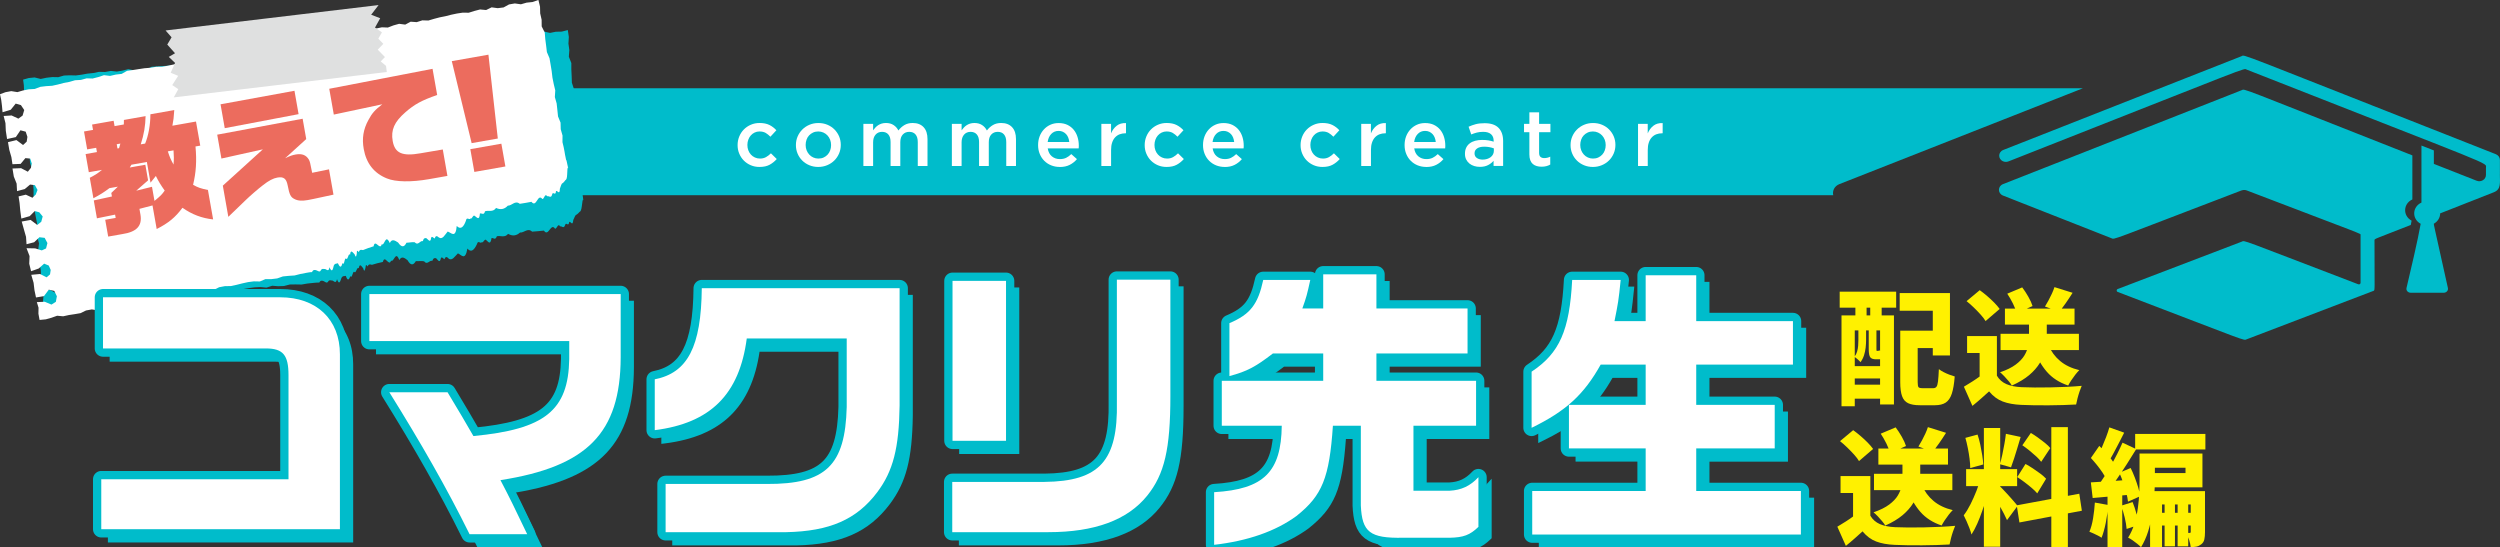 <?xml version="1.0" encoding="UTF-8"?>
<svg id="_レイヤー_2" data-name="レイヤー 2" xmlns="http://www.w3.org/2000/svg" viewBox="0 0 850.43 186.15">
  <rect x="0" y="0" width="850.43" height="186.15" fill="#333333" stroke="none"/>
  <defs>
    <style>
      .cls-1 {
        fill: #fff;
      }

      .cls-2 {
        fill: #dfe0e0;
      }

      .cls-3 {
        fill: #00bccb;
      }

      .cls-4 {
        fill: none;
        stroke: #00bccb;
        stroke-linecap: round;
        stroke-linejoin: round;
        stroke-width: 5.63px;
      }

      .cls-5 {
        fill: #fff100;
      }

      .cls-6 {
        fill: #ec6c5e;
      }
    </style>
  </defs>
  <g id="design">
    <g>
      <path class="cls-3" d="M625.71,62.63l82.85-32.61H176.54v36.37h447.07c-.32-1.45.37-3.08,2.1-3.76Z"/>
      <path class="cls-3" d="M7.86,27.09l.25,1.89.08,1.99.02,2.26,2.86-.62,1.85-1.95,1.73.67.98,1.76-.71,1.84-1.51.92-2.2-1.26-2.71-.05.41,2.5-.1,2.56.19,2.85,3.03-.4,1.76-2.18,1.73.61.44,1.82-.38,1.6-1.32,1.04-2.1-1.86-2.93.47.23,2.67.5,2.5.16,2.44,2.78.12,1.78-1.82,1.61.28.39,1.72-.41,1.45-1.16,1.23-2.18-1.4-2.93-.13.22,2.76.75,2.48-.07,2.55,2.67-.48,1.94-1.38,1.62.34.75,1.69-.74,1.51-1.21,1-2.15-1.23-2.51.39.15,2.25v2.55s.15,2.79.15,2.79l2.9-.58,1.88-1.59,1.49.55,1.04,1.5-.64,1.76-1.45.96-2.11-1.89-3.06.3.53,2.8.49,2.51-.04,2.51,2.64-.46,1.93-1.55,1.76.36.79,1.84-.62,1.78-1.51.55-2.16-.87-2.95-.3.8,2.75-.33,2.58.41,2.59,2.68-.72,1.97-1.49,1.51.78.53,1.54-.36,1.5-1.24.9-2.12-1.32-3,.03.55,2.78.09,2.54.31,2.5,2.74-.23,1.82-2.05,1.82.57.73,1.89-.51,1.87-1.57.81-2.2-1.16-2.7-.09.42,1.94-.21,2.01.21,2.15,2.15-.03,1.97-.38,1.96-.52,2.04.36,1.98-.27,2-.13,1.99-.17,1.94-.76,1.99-.2,2.05.5,1.97-.38,1.97-.35,2.01.03,1.95-.66,2.04.3,1.94-.78,2.04.41,1.95-.64,1.98-.33,2.03.25h2.01s1.97-.37,1.97-.37l1.99-.23,2.02.11,1.99-.23,1.94-.72,2.03.24,1.99-.16,1.96-.53,2.04.39,1.94-.76,1.99-.21,2.02.14,1.98-.26,1.98-.33,1.98-.27,2-.1,2.03.2,1.95-.64,2.02.16,2-.07,1.96-.51,2-.03,2.01.04,1.98-.34,1.99-.21s2-.22,2.02-.07c.44-.86.96-.76,1.49-.55.53.21,1.12.93,1.56.15.45-.7,1-.32,1.52-.32.54.25,1.14,1.14,1.5-.5.71,2.13,1.1.81,1.51-.4.44-.83.98-.55,1.48-.71.7,2.03,1.14,1.19,1.55.07.62,1.16.83-2.15,1.42-1.34.55.43.84-1.98,1.42-1.3.34-1.92.96-.65,1.54,0,.4,1.58.55.45.75-.14.11-1.59.43-.85.72-.48.42-.97.95-.71,1.48-.57.62-.2,1.24-.38,1.86-.54.62-.16,1.24-.31,1.86-.43.7-2.68,2.05,1.78,2.79-.45,1,.69,1.54-3.63,2.8-.2.8-1.47,1.8-.74,2.81.05,1.12,1.99,2.02,1.68,2.83.31.94.08,1.85-.14,2.81.07,1.06,1.4,1.82-.48,2.78-.16.37-1,.84-1.05,1.32-.87.51.49,1.07,1.53,1.45.53.31-1.66.9-.34,1.38-.22.37-1.07.86-.8,1.37-.25,1.21,1.01,2.17-.78,3.2-1.74,1.17.49,2.49,2.69,3.22-1.63,1.26,1.49,2.3.53,3.24-1.48.42-1.57,1.13-.02,1.63-.67.6.38.99-1.54,1.65-.62.62.52,1.31,1.67,1.69-.79.58-.2,1.31.91,1.8-.62,1.23-.34,2.64.66,3.84-.82,1.42.81,2.78.72,4.05-.45,1.39.15,2.61-1.72,4.11-.3.68-.05,1.36-.1,2.03-.16.67-.06,1.34-.12,1.99-.2,1.54,2.34,2.34-2.84,3.78-.64.62.12,1.02-2.07,1.72-.79.56-.2,1.23.9,1.66-.34.41-1.51,1.14.8,1.46-1.18.47-.3,1.14,1.69,1.37-.66.39-.74.71-1.88,1.12-1.8.38-.23.71-.65,1.03-.97.33-.08.59-.63.75-1.9.19-.95.25-2.89.54-2.01-.08-.69-.04.03-.21-1.44-.24-2.27-.18-1.25-.24-1.47.02.59-.03.34-.21-1.45.02.34-.13-1.27-.12-1.38-.05-.53-.1-1.07-.17-1.62-.07-.55-.15-1.11-.26-1.67l.21-2.25-.43-2.19.13-2.24-.68-2.17-.04-2.23-.06-2.23-.43-2.19.33-2.26-.34-2.2-.25-2.21-.07-2.22-.17-2.22-.2-2.21-.71-2.17-.07-2.23-.11-2.22v-2.23s-.85-2.16-.85-2.16l.17-2.25-.31-2.21.14-2.25-.35-2.35-2.08.53-2,.04-1.97.4-2.05-.46-1.99.18-1.93.87-2,.08-2.05-.45-1.94.75-2.04-.36-1.98.35-1.97.44-2.02-.19-1.99.14-1.99.24-1.97.34-1.99.22-1.97.35-1.97.41-2.03-.22-1.97.45-2.04-.32-1.93.83-2.05-.44-1.97.38-1.95.58-2.03-.25-1.98.26-1.98.32-1.97.41-2,.07-2.04-.34-1.95.61-2.04-.36-1.97.38-2.01-.03-1.94.77h-2.01s-1.96.47-1.96.47l-2.04-.36-1.94.68-2.02-.11-1.96.49-2.04-.41-1.98.26-1.98.3-1.98.27-1.96.52-2.06-.58-1.92.9-2.05-.43-1.98.29-1.99.27-2.02-.07-1.94.77-2.04-.35-1.97.45-2.02-.12-1.95.7-1.98.26-2,.05-2,.06-1.98.34-1.99.26-1.99.18-2.02-.14-1.99.17h-2.01s-1.99.13-1.99.13l-2,.14-2,.11-1.93.89-2,.07-1.98.28-2.05-.42-1.96.48-1.98.34-2.03-.22-1.98.36-2.01-.05-1.97.4-1.99.21-1.98.36-1.99.26-2.02-.05-2,.08-1.96.56-2.01-.04-1.99.23-1.97.41-2.06-.51-2,.2-1.9.53Z"/>
      <path class="cls-1" d="M0,32.09l.41,1.86.25,1.98.21,2.25,2.79-.85,1.68-2.09,1.78.52,1.12,1.67-.56,1.89-1.43,1.04-2.3-1.08-2.71.17.62,2.46.11,2.56.43,2.82,2.98-.65,1.57-2.32,1.78.47.59,1.77-.25,1.63-1.23,1.14-2.25-1.68-2.88.71.45,2.64.71,2.45.36,2.41,2.78-.11,1.62-1.96,1.63.15.54,1.68-.29,1.48-1.05,1.32-2.29-1.21-2.93.11.45,2.73.96,2.41.14,2.55,2.62-.7,1.82-1.53,1.64.21.89,1.62-.61,1.57-1.12,1.09-2.25-1.05-2.47.59.34,2.23.23,2.54.37,2.77,2.84-.82,1.74-1.74,1.53.43,1.16,1.41-.49,1.81-1.36,1.08-2.26-1.71-3.03.55.77,2.75.7,2.46.17,2.51,2.6-.68,1.79-1.7,1.78.21.94,1.77-.47,1.83-1.45.67-2.23-.69-2.96-.06,1.03,2.68-.11,2.6.63,2.55,2.6-.93,1.84-1.65,1.57.65.66,1.49-.23,1.52-1.16,1-2.23-1.14-2.99.28.79,2.72.3,2.53.52,2.46,2.71-.46,1.64-2.19,1.86.41.89,1.82-.35,1.9-1.49.94-2.29-.97-2.69.13.58,1.9-.04,2.03.39,2.13,2.14-.21,1.93-.54,1.91-.68,2.06.19,1.95-.43,1.98-.3,1.97-.34,1.87-.91,1.97-.36,2.09.33,1.93-.54,1.94-.52,2.01-.14,1.88-.82,2.05.13,1.86-.94,2.07.24,1.89-.8,1.94-.49,2.04.08,2-.17,1.94-.52,1.96-.4,2.02-.06,1.96-.4,1.87-.88,2.04.07,1.97-.33,1.91-.69,2.07.22,1.87-.92,1.96-.37,2.02-.03,1.96-.42,1.94-.49,1.95-.43,1.98-.26,2.04.04,1.89-.8h2.03s1.99-.24,1.99-.24l1.91-.67,1.99-.2,2.01-.13,1.94-.5,1.96-.38s1.98-.38,2.01-.23c.36-.89.89-.84,1.44-.67.55.17,1.19.84,1.57.03.39-.74.97-.4,1.48-.44.56.2,1.23,1.04,1.45-.62.89,2.06,1.17.72,1.47-.52.37-.86.93-.62,1.41-.83.87,1.96,1.24,1.1,1.55-.05.72,1.11.64-2.21,1.3-1.46.59.39.67-2.04,1.3-1.41.17-1.94.91-.73,1.53-.12.53,1.54.59.4.74-.2-.03-1.59.36-.89.68-.54.34-1.01.89-.79,1.42-.69.6-.25,1.2-.48,1.81-.7.6-.21,1.21-.41,1.82-.59.47-2.72,2.2,1.61,2.74-.68,1.06.6,1.23-3.75,2.77-.43.67-1.54,1.73-.89,2.81-.18,1.28,1.89,2.16,1.51,2.85.07.94,0,1.84-.29,2.8-.16,1.18,1.31,1.77-.63,2.76-.39.29-1.03.74-1.12,1.24-.98.55.44,1.2,1.44,1.49.41.17-1.68.87-.41,1.35-.33.27-1.1.79-.87,1.35-.36,1.3.91,2.1-.95,3.04-2,1.2.4,2.71,2.47,3.07-1.89,1.38,1.38,2.34.34,3.11-1.74.29-1.6,1.12-.11,1.57-.81.63.32.86-1.61,1.59-.76.66.46,1.45,1.55,1.61-.93.57-.25,1.38.8,1.74-.76,1.2-.44,2.68.44,3.76-1.13,1.48.69,2.83.49,4-.78,1.4.04,2.45-1.92,4.07-.63.68-.1,1.35-.21,2.01-.32.66-.11,1.32-.23,1.96-.36,1.73,2.2,2.09-3.03,3.71-.95.63.07.84-2.14,1.65-.93.54-.25,1.3.79,1.63-.48.28-1.54,1.21.7,1.36-1.3.45-.34,1.28,1.59,1.31-.78.32-.77.55-1.93.96-1.89.36-.27.66-.71.94-1.05.33-.1.54-.68.59-1.96.11-.97,0-2.9.37-2.05-.14-.68-.04.03-.33-1.42-.43-2.24-.29-1.23-.36-1.44.07.59,0,.35-.33-1.42.05.34-.24-1.25-.24-1.36-.09-.53-.19-1.06-.31-1.6-.12-.54-.25-1.09-.4-1.65l.02-2.26-.61-2.15-.06-2.24-.86-2.11-.23-2.22-.24-2.21-.61-2.15.14-2.28-.52-2.16-.44-2.18-.26-2.21-.36-2.2-.38-2.19-.89-2.1-.26-2.21-.29-2.21-.18-2.23-1.04-2.08-.02-2.26-.49-2.17-.05-2.25-.55-2.31-2.03.7-1.99.21-1.93.56-2.08-.29-1.97.34-1.85,1.02-1.99.25-2.08-.28-1.87.91-2.06-.19-1.94.51-1.92.6-2.03-.03-1.97.3-1.96.41-1.94.5-1.96.39-1.94.51-1.93.57-2.04-.06-1.92.61-2.06-.15-1.85.99-2.08-.27-1.93.54-1.9.73-2.04-.08-1.96.42-1.95.48-1.93.58-1.99.24-2.06-.17-1.89.77-2.06-.19-1.93.54-2.01.13-1.86.93-2,.15-1.91.64-2.06-.19-1.88.84-2.02.06-1.91.65-2.07-.24-1.95.43-1.95.46-1.95.43-1.91.67-2.1-.41-1.84,1.06-2.07-.26-1.95.45-1.96.43-2.01.1-1.86.93-2.06-.18-1.92.61-2.02.04-1.88.86-1.95.43-1.99.22-1.99.22-1.94.5-1.96.43-1.97.34-2.03.03-1.97.33-2.01.16-1.98.3-1.98.31-1.98.27-1.84,1.05-1.99.23-1.95.45-2.08-.25-1.92.64-1.94.5-2.04-.06-1.94.53-2.01.12-1.93.56-1.96.37-1.94.52-1.96.43-2.01.12-1.99.24-1.91.72-2.01.12-1.96.39-1.93.57-2.1-.34-1.98.37-1.84.69Z"/>
      <path class="cls-2" d="M131.58,24.5s-2.01.24-5.37.64c-16.78,2-67.1,7.99-67.1,7.99l1.54-2.8-2.06-1.39,2.02-3.14-2.54-1.05,1.48-3.35-2.14-2.05,2.13-1.24-2.64-2.95,1.46-2.47-2.04-2.33L128.79,1.72l-2.53,3.29,3.07,1.2-1.76,3.17,2.35,1.63-1.23,2.15,1.71,1.75-1.9,1.98,2.45,2.52-1.44,1.48,1.81,1.52.26,2.1Z"/>
      <path class="cls-3" d="M762.55,64.78c.55-.21,1.17-.21,1.73,0,40.78,15.58,38.72,14.59,38.72,15.15v16.28c0,.38-.41.64-.79.49-41.19-15.73-38.42-14.95-39.66-14.48l-42.17,16.1c-.47.18-.47.8,0,.99,45.37,17.32,42.66,16.57,43.9,16.1l43.1-16.46c.58-.22.36.41.36-17.22,0-.55-.23-.26,12.35-5.21.1-.5.19-.99.27-1.46-3.05-1.65-2.89-5.77.26-7.22v-14.98c-60.69-23.89-56.8-22.67-58.09-22.17l-81.16,31.94c-1.85.73-1.85,3.16,0,3.89l36.85,14.5c1.25.49-1.48,1.24,44.33-16.26Z"/>
      <path class="cls-3" d="M850.4,59.21v-4.81c0-.85-.55-1.61-1.39-1.95-90.83-35.75-85.17-33.86-86.49-33.34l-81.06,31.9c-1.85.73-1.85,3.16,0,3.89.57.22,1.21.22,1.77,0,85.01-33.46,79.75-31.72,81.06-31.21,85.87,33.8,81.36,31.39,81.36,33.42v2.42c0,1.51-1.66,2.54-3.16,1.95l-14.56-5.73v-4.58l-4.22-1.66v19.4c-3.16,1.45-3.31,5.57-.26,7.22-1.04,5.88-3.3,15.37-4.82,21.83-.2.84.49,1.62,1.41,1.62h11.26c.91,0,1.6-.78,1.41-1.61-5.15-23.17-4.78-21.32-4.78-21.87,1.31-.74,2.14-2.05,2.14-3.51,5.86-2.31,11.8-4.64,18.28-7.2,2.51-.99,2.04-3.24,2.04-6.19Z"/>
      <g>
        <g>
          <path class="cls-3" d="M36.7,184.53v-19.25h63.69v-34.27c0-6.87-1.94-7.97-6.57-7.97h-56.52v-19.65h61.42c13.01,0,21.42,8.06,21.42,20.52v60.62H36.7Z"/>
          <path class="cls-3" d="M162.42,186.23l-.31-.63c-7.29-14.76-15.94-30.07-27.24-48.2l-1.07-1.72h22.46l5.23,8.75,3.54,6.09c23.06-2.29,30.58-8.43,30.86-25.03v-4.95h-67.99v-18.25h87.74v22.72c-.1,25.67-11.43,37.71-40.3,42.56,2.64,5.07,4.56,9.01,8.39,17.05l.77,1.61h-22.08Z"/>
          <path class="cls-3" d="M228.68,185.53v-18.65h35.98c19.15,0,25.13-5.86,25.61-25.1v-22.14h-31.89c-2.78,18.85-13.01,28.77-32.14,31.19l-1.27.16v-19.5l.91-.18c10.66-2.09,14.9-10.48,15.09-29.9v-1.11h69.54v41.02c-.21,14.85-2.25,22.74-7.82,30.17-7.18,9.54-16.71,13.74-31.88,14.05h-.01s-42.13,0-42.13,0Z"/>
          <path class="cls-3" d="M326.18,185.53v-19.35h32.52c9.09-.1,14.74-1.78,18.3-5.46,3.78-3.9,5.38-10.25,5.17-20.59v-42.74h20.45v40.72c0,18.33-2.06,27.07-8.15,34.6-6.87,8.5-18.46,12.82-34.47,12.82h-33.82ZM326.28,154.43v-56.65h20.45v56.65h-20.45Z"/>
          <path class="cls-3" d="M415.27,169.75l1.06-.06c15.8-.93,21.46-6.11,21.91-20.35h-20.37v-17.55h2.6v-19.22l.69-.29c6.68-2.82,9.11-5.94,10.84-13.9l.19-.89h18.31l-.3,1.37c-.95,4.33-1.25,5.59-2.21,8.33h4.38v-11.6h20.35v11.6h31v17.55h-31v7.05h33.9v17.55h-21.3v19.85h11.17c3.67-.19,6.37-1.45,8.98-4.24l1.95-2.09v20.23l-.34.33c-3.08,2.97-5.54,3.91-10.56,4.02h-15.92c-.45,0-.91.01-1.36.01-10.5,0-13.66-2.71-14.07-12.09v-26.02h-7.33c-1.25,17.29-3.85,23.37-12.75,30.45-7.29,5.34-16.89,8.7-28.57,10.04l-1.25.14v-20.22ZM452.37,131.78v-7.05h-15.59c-5.2,3.97-8.14,5.64-12.74,7.05h28.33Z"/>
          <path class="cls-3" d="M523.46,186.33v-17.05h38.6v-12.25h-26.1v-13.71c-3.11,2.35-6.72,4.47-11.08,6.6l-1.62.79v-21.5l.5-.33c9.18-6.09,12.41-13.46,13.3-30.32l.06-1.07h18.81l-.12,1.24c-.65,6.5-.88,7.93-1.85,12.76h8.1v-15.6h19.45v15.6h32.9v17.05h-32.9v11.45h26.7v17.05h-26.7v12.25h35.6v17.05h-93.64ZM562.06,139.98v-11.45h-13.52c-2.62,4.6-5.35,8.27-8.66,11.45h22.17Z"/>
        </g>
        <g>
          <path class="cls-4" d="M34.45,163.03h63.69v-35.4c0-6.9-1.9-9.1-7.7-9.1h-55.4v-17.4h60.29c12.3,0,20.3,7.5,20.3,19.4v59.49H34.45v-17Z"/>
          <path class="cls-4" d="M132.44,133.43h19.8l4.9,8.2,3.9,6.7c24.3-2.3,32.3-8.7,32.6-26.2v-6.1h-67.99v-16h85.49v21.6c-.1,25.7-11.4,37.1-40.9,41.7,3.1,5.9,5,9.8,9.1,18.4h-19.6c-7.8-15.8-16.7-31.3-27.3-48.3Z"/>
          <path class="cls-4" d="M226.43,164.63h34.4c20.1.1,26.7-6.3,27.2-26.2v-23.3h-34c-2.5,19-12.3,28.8-31.3,31.2v-17.3c11.2-2.2,15.8-11.1,16-31h67.29v39.9c-.2,14.5-2.2,22.3-7.6,29.5-7,9.3-16.2,13.3-31,13.6h-41v-16.4Z"/>
          <path class="cls-4" d="M323.93,163.93h31.4c18.7-.2,25-7.2,24.6-27.2v-41.6h18.2v39.6c0,18-2,26.6-7.9,33.9-6.7,8.3-17.9,12.4-33.6,12.4h-32.7v-17.1ZM324.02,95.54h18.2v54.4h-18.2v-54.4Z"/>
          <path class="cls-4" d="M413.02,167.43c16.9-1,22.8-6.9,23-22.6h-20.4v-15.3h34.5v-9.3h-17.1c-6,4.6-8.8,6.1-14.8,7.7v-18c7.1-3,9.7-6.4,11.5-14.7h16c-1.1,5-1.3,5.8-2.7,9.7h7.1v-11.6h18.1v11.6h31v15.3h-31v9.3h33.9v15.3h-21.3v22.1h12.3c4-.2,7-1.6,9.8-4.6v16.9c-2.9,2.8-5.1,3.6-9.8,3.7h-15.9c-11.2.2-13.9-1.9-14.3-11v-27.1h-9.5c-1.2,17.7-3.6,23.7-12.4,30.7-7.1,5.2-16.6,8.5-28,9.8v-17.9Z"/>
          <path class="cls-4" d="M521.21,167.03h38.6v-14.5h-26.1v-14.8h26.1v-13.7h-15.3c-5.7,10.2-11.8,15.8-23.5,21.5v-19.1c9.5-6.3,12.9-14,13.8-31.2h16.5c-.7,7-.9,8-2.1,14h10.6v-15.6h17.2v15.6h32.9v14.8h-32.9v13.7h26.7v14.8h-26.7v14.5h35.6v14.8h-91.39v-14.8Z"/>
        </g>
        <g>
          <path class="cls-1" d="M34.45,163.03h63.69v-35.4c0-6.9-1.9-9.1-7.7-9.1h-55.4v-17.4h60.29c12.3,0,20.3,7.5,20.3,19.4v59.49H34.45v-17Z"/>
          <path class="cls-1" d="M132.44,133.43h19.8l4.9,8.2,3.9,6.7c24.3-2.3,32.3-8.7,32.6-26.2v-6.1h-67.99v-16h85.49v21.6c-.1,25.7-11.4,37.1-40.9,41.7,3.1,5.9,5,9.8,9.1,18.4h-19.6c-7.8-15.8-16.7-31.3-27.3-48.3Z"/>
          <path class="cls-1" d="M226.43,164.63h34.4c20.1.1,26.7-6.3,27.2-26.2v-23.3h-34c-2.5,19-12.3,28.8-31.3,31.2v-17.3c11.2-2.2,15.8-11.1,16-31h67.29v39.9c-.2,14.5-2.2,22.3-7.6,29.5-7,9.3-16.2,13.3-31,13.6h-41v-16.4Z"/>
          <path class="cls-1" d="M323.93,163.93h31.4c18.7-.2,25-7.2,24.6-27.2v-41.6h18.2v39.6c0,18-2,26.6-7.9,33.9-6.7,8.3-17.9,12.4-33.6,12.4h-32.7v-17.1ZM324.02,95.54h18.2v54.4h-18.2v-54.4Z"/>
          <path class="cls-1" d="M413.02,167.43c16.9-1,22.8-6.9,23-22.6h-20.4v-15.3h34.5v-9.3h-17.1c-6,4.6-8.8,6.1-14.8,7.7v-18c7.1-3,9.7-6.4,11.5-14.7h16c-1.1,5-1.3,5.8-2.7,9.7h7.1v-11.6h18.1v11.6h31v15.3h-31v9.3h33.9v15.3h-21.3v22.1h12.3c4-.2,7-1.6,9.8-4.6v16.9c-2.9,2.8-5.1,3.6-9.8,3.7h-15.9c-11.2.2-13.9-1.9-14.3-11v-27.1h-9.5c-1.2,17.7-3.6,23.7-12.4,30.7-7.1,5.2-16.6,8.5-28,9.8v-17.9Z"/>
          <path class="cls-1" d="M521.21,167.03h38.6v-14.5h-26.1v-14.8h26.1v-13.7h-15.3c-5.7,10.2-11.8,15.8-23.5,21.5v-19.1c9.5-6.3,12.9-14,13.8-31.2h16.5c-.7,7-.9,8-2.1,14h10.6v-15.6h17.2v15.6h32.9v14.8h-32.9v13.7h26.7v14.8h-26.7v14.5h35.6v14.8h-91.39v-14.8Z"/>
        </g>
      </g>
      <g>
        <path class="cls-6" d="M62.06,70.69c-2.45,3.29-4.76,5.19-8.76,7.22l-1.42-8.03-4.45,1.17.36,2.03c.62,3.78-1.32,5.83-6.23,6.56l-4.76.84-1.01-5.72,3.56-.63-.2-1.12-6.18,1.26-1.07-6.09,6.17-1.34-.21-1.2,2.23-2.14-2.86.5c-1.85,1.39-3.15,2.22-5.46,3.44l-1.23-6.96c1.84-.96,2.8-1.56,4.14-2.69l-4.47.79-1.09-6.17,3.85-.68-.25-1.45-3.07.54-1.07-6.09,3.06-.54-.32-1.82,7.33-1.29.32,1.82,3.15-.56.03-1.54,7.37-1.3c-.06,3.3-.54,6.16-1.64,9.6l1.49-.26c1.14-2.76,1.78-6.38,1.79-9.97l8.12-1.43c-.15,2.54-.29,3.47-.64,5.32l8.03-1.42,1.45,8.2-1.62.28c.46,5,.19,8.85-.82,13.04,1.66.94,2.57,1.25,5.05,1.76l1.77,10.02c-3.88-.43-7.17-1.68-10.44-3.97ZM40.5,50.41l.45-1.57-1.24.22.25,1.45.54-.1ZM56.03,64.84c-1.42-2.01-2.09-3.13-3.01-4.98l-1.82,2.28-1.24-7.04-5.26.93-.56.95,5.3-.94.93,5.3-4.03,3.53,5.36-1.33.85,4.8c2.09-1.73,2.52-2.15,3.48-3.52ZM59.04,51.15l-1.95.34c.65,1.98,1.02,2.85,1.94,4.48.15-1.82.15-2.76,0-4.83Z"/>
        <path class="cls-6" d="M75.8,63.15l13.62-12.35-14.1,3.13-1.43-8.12,29.06-5.42,1.22,6.92-7.18,6.52c1.65-.8,2.46-1.07,3.62-1.28,2.11-.37,3.53.19,4.45,1.73.38.7.44,1.03,1.13,4.5l5.73-1.18,1.52,8.61-6.75,1.45c-1.03.22-1.77.35-2.02.4-1.95.34-3.37.25-4.5-.36-1.3-.62-1.71-1.49-2.31-4.63-.46-2.35-1.39-3.04-3.5-2.67-1.45.26-2.94,1.03-4.96,2.63-1.47,1.11-4.43,3.68-5.71,4.93l-6.02,5.8-1.87-10.6ZM75.02,35.48l25.15-4.6,1.4,7.95-25.12,4.77-1.43-8.12Z"/>
        <path class="cls-6" d="M131.6,60.69c-4.36-1.75-7.01-5.13-7.87-10.01-.64-3.6-.15-6.68,1.59-9.85,1.22-2.31,2.25-3.47,4.73-5.36l-16.5,3.51-1.55-8.78,35.14-6.79,1.57,8.9c-5.23,1.82-7.73,3.16-10.87,5.93-3.7,3.22-4.92,5.99-4.26,9.72.73,4.14,3.24,5.28,9.41,4.19l7.63-1.3,1.58,8.99-6.25,1.1c-6.05,1.07-11.4.98-14.35-.25Z"/>
        <path class="cls-6" d="M153.68,20.8l12.47-2.2,3.19,28.52-8.9,1.57-6.75-27.89ZM159.99,50.74l10.56-1.86,1.37,7.75-10.56,1.86-1.37-7.75Z"/>
      </g>
      <g>
        <path class="cls-1" d="M258.35,56.79c-1.07,0-2.05-.19-2.96-.58-.91-.39-1.69-.92-2.36-1.59-.67-.67-1.18-1.46-1.56-2.36s-.56-1.86-.56-2.88v-.05c0-1.01.19-1.98.56-2.89.37-.91.89-1.71,1.56-2.39.67-.68,1.46-1.22,2.37-1.61.91-.4,1.9-.6,2.97-.6,1.36,0,2.48.23,3.38.68.89.45,1.68,1.05,2.35,1.79l-2.03,2.2c-.51-.52-1.04-.95-1.61-1.29-.57-.33-1.27-.5-2.1-.5-.6,0-1.15.12-1.66.37-.51.24-.94.57-1.3.98-.36.41-.65.89-.85,1.45s-.31,1.15-.31,1.76v.05c0,.63.1,1.23.31,1.79s.5,1.05.88,1.46c.38.42.83.75,1.36.99s1.1.37,1.74.37c.78,0,1.46-.17,2.05-.5s1.14-.76,1.67-1.29l1.98,1.95c-.71.8-1.51,1.44-2.42,1.94s-2.05.75-3.44.75Z"/>
        <path class="cls-1" d="M278.34,56.79c-1.08,0-2.09-.19-3.02-.58s-1.74-.92-2.41-1.59c-.68-.67-1.21-1.46-1.59-2.36s-.57-1.86-.57-2.88v-.05c0-1.03.19-2,.58-2.9.39-.9.92-1.7,1.6-2.37.68-.68,1.48-1.22,2.41-1.61.93-.4,1.95-.6,3.05-.6s2.12.19,3.05.58c.93.39,1.74.92,2.41,1.6s1.21,1.46,1.59,2.36c.38.9.57,1.86.57,2.89v.05c0,1.01-.19,1.97-.58,2.88s-.92,1.7-1.6,2.37c-.68.68-1.49,1.22-2.43,1.61-.94.4-1.96.6-3.07.6ZM278.4,53.94c.66,0,1.26-.12,1.79-.37s.98-.57,1.36-.99c.38-.42.67-.9.86-1.45.2-.55.3-1.13.3-1.75v-.05c0-.63-.11-1.23-.32-1.79-.22-.56-.52-1.05-.9-1.46-.39-.42-.84-.75-1.38-.99s-1.12-.37-1.76-.37-1.24.12-1.77.37-.98.57-1.36.98c-.38.41-.67.89-.86,1.45s-.3,1.15-.3,1.76v.05c0,.63.11,1.23.32,1.78.21.55.52,1.04.9,1.46.39.43.84.76,1.38,1s1.11.37,1.74.37Z"/>
        <path class="cls-1" d="M293.7,42.14h3.31v2.19c.23-.33.49-.64.76-.93s.58-.56.93-.79.75-.42,1.19-.56c.44-.14.93-.21,1.47-.21,1.03,0,1.9.23,2.61.7.71.47,1.26,1.08,1.64,1.85.58-.77,1.27-1.38,2.05-1.85.79-.47,1.73-.7,2.82-.7,1.58,0,2.81.47,3.7,1.42.89.95,1.33,2.3,1.33,4.06v9.14h-3.31v-8.12c0-1.14-.25-2-.76-2.6-.5-.59-1.21-.89-2.13-.89s-1.63.3-2.2.91-.85,1.48-.85,2.64v8.06h-3.31v-8.15c0-1.12-.25-1.98-.76-2.57-.5-.59-1.21-.89-2.13-.89s-1.66.32-2.21.95c-.56.63-.84,1.51-.84,2.62v8.04h-3.31v-14.32Z"/>
        <path class="cls-1" d="M323.8,42.14h3.31v2.19c.23-.33.49-.64.76-.93s.58-.56.93-.79.75-.42,1.19-.56c.44-.14.93-.21,1.47-.21,1.03,0,1.9.23,2.61.7.71.47,1.26,1.08,1.64,1.85.58-.77,1.27-1.38,2.05-1.85.79-.47,1.73-.7,2.82-.7,1.58,0,2.81.47,3.7,1.42.89.95,1.33,2.3,1.33,4.06v9.14h-3.31v-8.12c0-1.14-.25-2-.76-2.6-.5-.59-1.21-.89-2.13-.89s-1.63.3-2.2.91-.85,1.48-.85,2.64v8.06h-3.31v-8.15c0-1.12-.25-1.98-.76-2.57-.5-.59-1.21-.89-2.13-.89s-1.66.32-2.21.95c-.56.63-.84,1.51-.84,2.62v8.04h-3.31v-14.32Z"/>
        <path class="cls-1" d="M360.48,56.79c-1.03,0-1.99-.18-2.89-.54-.9-.36-1.67-.87-2.33-1.52-.66-.65-1.18-1.43-1.56-2.35-.38-.91-.57-1.92-.57-3.02v-.05c0-1.03.17-2,.51-2.9.34-.9.83-1.7,1.45-2.37.62-.68,1.36-1.21,2.21-1.6.85-.39,1.79-.58,2.82-.58,1.14,0,2.14.21,3,.62.86.42,1.57.98,2.14,1.68s1,1.52,1.29,2.46c.29.93.43,1.91.43,2.94,0,.15,0,.29-.01.45,0,.15-.02.31-.04.47h-10.52c.18,1.18.65,2.08,1.4,2.7s1.66.94,2.73.94c.81,0,1.52-.14,2.12-.43.6-.29,1.18-.71,1.76-1.27l1.93,1.71c-.69.81-1.5,1.46-2.46,1.95-.95.49-2.08.73-3.4.73ZM363.74,48.3c-.05-.52-.17-1.02-.35-1.48-.18-.46-.42-.86-.73-1.19-.31-.33-.67-.6-1.1-.8-.42-.2-.91-.3-1.45-.3-1.01,0-1.85.35-2.51,1.04s-1.06,1.6-1.21,2.73h7.35Z"/>
        <path class="cls-1" d="M374.64,42.14h3.31v3.23c.45-1.08,1.09-1.95,1.93-2.6.83-.65,1.88-.95,3.15-.9v3.47h-.19c-.72,0-1.38.12-1.98.35s-1.11.59-1.55,1.06c-.43.47-.77,1.06-1,1.78-.24.71-.35,1.54-.35,2.48v5.45h-3.31v-14.32Z"/>
        <path class="cls-1" d="M396.83,56.79c-1.07,0-2.05-.19-2.96-.58-.91-.39-1.69-.92-2.36-1.59-.67-.67-1.18-1.46-1.56-2.36s-.56-1.86-.56-2.88v-.05c0-1.01.19-1.98.56-2.89.37-.91.89-1.71,1.56-2.39.67-.68,1.46-1.22,2.37-1.61.91-.4,1.9-.6,2.97-.6,1.36,0,2.48.23,3.38.68.89.45,1.68,1.05,2.35,1.79l-2.03,2.2c-.51-.52-1.04-.95-1.61-1.29-.57-.33-1.27-.5-2.1-.5-.6,0-1.15.12-1.66.37-.51.24-.94.57-1.3.98-.36.41-.65.89-.85,1.45s-.31,1.15-.31,1.76v.05c0,.63.1,1.23.31,1.79s.5,1.05.88,1.46c.38.42.83.75,1.36.99s1.1.37,1.74.37c.78,0,1.46-.17,2.05-.5s1.14-.76,1.67-1.29l1.98,1.95c-.71.8-1.51,1.44-2.42,1.94s-2.05.75-3.44.75Z"/>
        <path class="cls-1" d="M416.58,56.79c-1.03,0-1.99-.18-2.89-.54-.9-.36-1.67-.87-2.33-1.52-.66-.65-1.18-1.43-1.56-2.35-.38-.91-.57-1.92-.57-3.02v-.05c0-1.03.17-2,.51-2.9.34-.9.83-1.7,1.45-2.37.62-.68,1.36-1.21,2.21-1.6.85-.39,1.79-.58,2.82-.58,1.14,0,2.14.21,3,.62.86.42,1.57.98,2.14,1.68s1,1.52,1.29,2.46c.29.93.43,1.91.43,2.94,0,.15,0,.29-.01.45,0,.15-.02.31-.04.47h-10.52c.18,1.18.65,2.08,1.4,2.7s1.66.94,2.73.94c.81,0,1.52-.14,2.12-.43.6-.29,1.18-.71,1.76-1.27l1.93,1.71c-.69.81-1.5,1.46-2.46,1.95-.95.49-2.08.73-3.4.73ZM419.83,48.3c-.05-.52-.17-1.02-.35-1.48-.18-.46-.42-.86-.73-1.19-.31-.33-.67-.6-1.1-.8-.42-.2-.91-.3-1.45-.3-1.01,0-1.85.35-2.51,1.04s-1.06,1.6-1.21,2.73h7.35Z"/>
        <path class="cls-1" d="M449.86,56.79c-1.07,0-2.05-.19-2.96-.58-.91-.39-1.69-.92-2.36-1.59-.67-.67-1.18-1.46-1.56-2.36s-.56-1.86-.56-2.88v-.05c0-1.01.19-1.98.56-2.89.37-.91.89-1.71,1.56-2.39.67-.68,1.46-1.22,2.37-1.61.91-.4,1.9-.6,2.97-.6,1.36,0,2.48.23,3.38.68.89.45,1.68,1.05,2.35,1.79l-2.03,2.2c-.51-.52-1.04-.95-1.61-1.29-.57-.33-1.27-.5-2.1-.5-.6,0-1.15.12-1.66.37-.51.24-.94.57-1.3.98-.36.41-.65.89-.85,1.45s-.31,1.15-.31,1.76v.05c0,.63.1,1.23.31,1.79s.5,1.05.88,1.46c.38.42.83.75,1.36.99s1.1.37,1.74.37c.78,0,1.46-.17,2.05-.5s1.14-.76,1.67-1.29l1.98,1.95c-.71.8-1.51,1.44-2.42,1.94s-2.05.75-3.44.75Z"/>
        <path class="cls-1" d="M463.04,42.14h3.31v3.23c.45-1.08,1.09-1.95,1.93-2.6.83-.65,1.88-.95,3.15-.9v3.47h-.19c-.72,0-1.38.12-1.98.35s-1.11.59-1.55,1.06c-.43.47-.77,1.06-1,1.78-.24.71-.35,1.54-.35,2.48v5.45h-3.31v-14.32Z"/>
        <path class="cls-1" d="M485.15,56.79c-1.03,0-1.99-.18-2.89-.54-.9-.36-1.67-.87-2.33-1.52-.66-.65-1.18-1.43-1.56-2.35-.38-.91-.57-1.92-.57-3.02v-.05c0-1.03.17-2,.51-2.9.34-.9.83-1.7,1.45-2.37.62-.68,1.36-1.21,2.21-1.6.85-.39,1.79-.58,2.82-.58,1.14,0,2.14.21,3,.62.86.42,1.57.98,2.14,1.68s1,1.52,1.29,2.46c.29.93.43,1.91.43,2.94,0,.15,0,.29-.01.45,0,.15-.02.31-.04.47h-10.52c.18,1.18.65,2.08,1.4,2.7s1.66.94,2.73.94c.81,0,1.52-.14,2.12-.43.6-.29,1.18-.71,1.76-1.27l1.93,1.71c-.69.81-1.5,1.46-2.46,1.95-.95.49-2.08.73-3.4.73ZM488.41,48.3c-.05-.52-.17-1.02-.35-1.48-.18-.46-.42-.86-.73-1.19-.31-.33-.67-.6-1.1-.8-.42-.2-.91-.3-1.45-.3-1.01,0-1.85.35-2.51,1.04s-1.06,1.6-1.21,2.73h7.35Z"/>
        <path class="cls-1" d="M508.07,56.46v-1.76c-.49.58-1.11,1.07-1.87,1.46-.76.4-1.68.6-2.77.6-.69,0-1.34-.09-1.95-.28-.61-.19-1.15-.47-1.61-.84-.46-.37-.83-.83-1.11-1.38-.28-.55-.42-1.19-.42-1.91v-.05c0-.8.14-1.49.43-2.08.29-.59.69-1.08,1.21-1.46.51-.39,1.13-.68,1.84-.87.71-.19,1.49-.29,2.32-.29s1.61.05,2.21.16c.61.11,1.19.25,1.75.43v-.27c0-.99-.3-1.75-.91-2.28-.61-.52-1.48-.79-2.62-.79-.81,0-1.54.08-2.17.24-.63.16-1.28.38-1.93.65l-.9-2.63c.8-.36,1.61-.65,2.44-.87.83-.22,1.83-.33,3.01-.33,2.13,0,3.72.53,4.75,1.59,1.03,1.06,1.55,2.55,1.55,4.46v8.49h-3.26ZM508.16,50.47c-.42-.16-.91-.3-1.48-.41-.57-.11-1.17-.16-1.8-.16-1.03,0-1.83.2-2.41.6-.58.4-.87.94-.87,1.63v.05c0,.69.27,1.21.8,1.57.53.36,1.19.54,1.97.54.54,0,1.04-.07,1.5-.22.46-.14.86-.35,1.21-.61.34-.26.61-.58.8-.95.19-.37.29-.78.29-1.23v-.81Z"/>
        <path class="cls-1" d="M524.4,56.71c-.6,0-1.15-.07-1.66-.22s-.95-.38-1.33-.71c-.37-.33-.66-.75-.86-1.29-.2-.53-.3-1.2-.3-1.99v-7.54h-1.82v-2.82h1.82v-3.93h3.31v3.93h3.85v2.82h-3.85v7.03c0,.63.15,1.09.46,1.37.31.28.74.42,1.3.42.71,0,1.38-.16,2.03-.49v2.69c-.42.24-.86.42-1.33.54-.47.13-1.01.19-1.63.19Z"/>
        <path class="cls-1" d="M541.85,56.79c-1.08,0-2.09-.19-3.02-.58s-1.74-.92-2.41-1.59c-.68-.67-1.21-1.46-1.59-2.36s-.57-1.86-.57-2.88v-.05c0-1.03.19-2,.58-2.9.39-.9.92-1.7,1.6-2.37.68-.68,1.48-1.22,2.41-1.61.93-.4,1.95-.6,3.05-.6s2.12.19,3.05.58c.93.39,1.74.92,2.41,1.6s1.21,1.46,1.59,2.36c.38.9.57,1.86.57,2.89v.05c0,1.01-.19,1.97-.58,2.88s-.92,1.7-1.6,2.37c-.68.68-1.49,1.22-2.43,1.61-.94.4-1.96.6-3.07.6ZM541.9,53.94c.66,0,1.26-.12,1.79-.37s.98-.57,1.36-.99c.38-.42.67-.9.86-1.45.2-.55.3-1.13.3-1.75v-.05c0-.63-.11-1.23-.32-1.79-.22-.56-.52-1.05-.9-1.46-.39-.42-.84-.75-1.38-.99s-1.12-.37-1.76-.37-1.24.12-1.77.37-.98.57-1.36.98c-.38.41-.67.89-.86,1.45s-.3,1.15-.3,1.76v.05c0,.63.11,1.23.32,1.78.21.55.52,1.04.9,1.46.39.43.84.76,1.38,1s1.11.37,1.74.37Z"/>
        <path class="cls-1" d="M557.2,42.14h3.31v3.23c.45-1.08,1.09-1.95,1.93-2.6.83-.65,1.88-.95,3.15-.9v3.47h-.19c-.72,0-1.38.12-1.98.35s-1.11.59-1.55,1.06c-.43.47-.77,1.06-1,1.78-.24.71-.35,1.54-.35,2.48v5.45h-3.31v-14.32Z"/>
      </g>
      <g>
        <path class="cls-5" d="M625.81,99.22h19.21v5.45h-19.21v-5.45ZM626.43,107.29h17.84v30.3h-4.72v-25.19h-8.61v25.79h-4.51v-30.9ZM628.91,124.54h12.87v4.21h-12.87v-4.21ZM628.91,130.85h12.87v4.76h-12.87v-4.76ZM632.18,111.36h2.61v4.42c0,.77-.05,1.6-.15,2.49-.1.89-.28,1.76-.56,2.62s-.68,1.63-1.2,2.32c-.19-.26-.51-.58-.95-.97-.44-.39-.81-.67-1.12-.84.44-.57.75-1.18.93-1.82.18-.64.3-1.29.35-1.95.06-.66.08-1.29.08-1.89v-4.38ZM631.15,100.38h3.81v11.03h-3.81v-11.03ZM635.7,111.36h2.61v7.34c0,.29,0,.47.02.54.01.07.08.11.19.11h.25c.28,0,.46-.06.54-.17.25.23.61.44,1.08.64.47.2.91.36,1.32.47-.17.69-.45,1.18-.85,1.48-.4.3-.95.45-1.64.45h-1.08c-.94,0-1.58-.23-1.93-.69-.35-.46-.52-1.39-.52-2.79v-7.38ZM636.2,100.38h3.89v11.03h-3.89v-11.03ZM646.22,99.69h17.1v21.24h-5.84v-15.23h-11.26v-6.01ZM646.38,112.48h5.96v17.47c0,.94.1,1.53.29,1.76.19.23.65.34,1.37.34h3.64c.47,0,.83-.16,1.08-.47.25-.31.43-.94.54-1.87.11-.93.21-2.31.29-4.14.44.34.98.68,1.62,1.01.63.33,1.29.62,1.97.88s1.28.46,1.8.6c-.19,2.49-.52,4.44-.99,5.86-.47,1.42-1.16,2.42-2.07,3.03-.91.6-2.14.9-3.68.9h-5.13c-1.68,0-3.01-.23-3.97-.69-.97-.46-1.66-1.26-2.07-2.4-.41-1.14-.62-2.73-.62-4.76v-17.51ZM649.32,112.48h11.01v5.92h-11.01v-5.92Z"/>
        <path class="cls-5" d="M679.29,127.8c.77,1.32,1.86,2.27,3.27,2.88,1.41.6,3.12.94,5.13,1.03,1.27.06,2.76.09,4.47.11,1.71.01,3.51,0,5.4-.04,1.89-.04,3.75-.11,5.59-.19s3.5-.2,4.99-.34c-.22.49-.46,1.12-.72,1.89-.26.77-.5,1.55-.7,2.34-.21.79-.37,1.49-.48,2.12-1.32.09-2.79.15-4.41.19-1.61.04-3.27.07-4.97.09-1.7.01-3.35,0-4.95-.02-1.6-.03-3.05-.07-4.35-.13-2.46-.11-4.55-.49-6.27-1.14-1.73-.64-3.28-1.8-4.66-3.45-.86.77-1.73,1.56-2.63,2.36-.9.8-1.91,1.66-3.04,2.57l-2.9-6.52c.91-.54,1.86-1.13,2.86-1.76.99-.63,1.95-1.29,2.86-1.97h5.51ZM668.98,102.44l4.47-3.73c.8.57,1.63,1.23,2.5,1.97.87.74,1.68,1.5,2.44,2.27.76.77,1.37,1.49,1.84,2.15l-4.8,4.12c-.39-.66-.94-1.39-1.66-2.19-.72-.8-1.5-1.61-2.34-2.42-.84-.82-1.66-1.54-2.46-2.17ZM679.29,114.32v16.18h-5.88v-10.43h-4.26v-5.75h10.14ZM690.22,107.67h6.04v7.17c0,1.37-.18,2.8-.54,4.27-.36,1.47-.97,2.93-1.84,4.38-.87,1.44-2.08,2.82-3.62,4.12-1.55,1.3-3.51,2.48-5.88,3.54-.25-.43-.61-.92-1.08-1.48-.47-.56-.96-1.11-1.47-1.65-.51-.54-1-1-1.47-1.37,2.24-.77,4.02-1.65,5.34-2.64,1.32-.99,2.3-2.02,2.94-3.09.63-1.07,1.06-2.13,1.26-3.18.21-1.04.31-2.04.31-2.98v-7.08ZM680.53,113.55h26.66v5.54h-26.66v-5.54ZM682.02,104.97h23.68v5.45h-23.68v-5.45ZM682.81,99.91l5.09-2.15c.72.94,1.41,2.01,2.09,3.2.68,1.19,1.15,2.24,1.43,3.15l-5.42,2.4c-.22-.92-.64-1.99-1.24-3.22-.61-1.23-1.26-2.36-1.95-3.39ZM696.93,117.59c.85,2.03,2.15,3.77,3.87,5.21,1.72,1.44,3.9,2.48,6.52,3.11-.41.4-.86.92-1.35,1.54-.48.63-.94,1.27-1.37,1.91-.43.64-.78,1.24-1.06,1.78-3.01-1-5.43-2.56-7.27-4.68-1.84-2.12-3.29-4.71-4.37-7.77l5.01-1.12ZM698.87,97.67l6.17,1.93c-.77,1.23-1.55,2.41-2.34,3.54-.79,1.13-1.5,2.1-2.13,2.9l-4.93-1.76c.39-.63.79-1.32,1.2-2.08.41-.76.8-1.53,1.16-2.32.36-.79.65-1.52.87-2.21Z"/>
        <path class="cls-5" d="M636.24,175.42c.77,1.32,1.86,2.27,3.27,2.88,1.41.6,3.12.94,5.13,1.03,1.27.06,2.76.09,4.47.11,1.71.01,3.51,0,5.4-.04,1.89-.04,3.75-.11,5.59-.19s3.5-.2,4.99-.34c-.22.49-.46,1.12-.72,1.89-.26.77-.5,1.55-.7,2.34-.21.79-.37,1.49-.48,2.12-1.32.09-2.79.15-4.41.19-1.61.04-3.27.07-4.97.09-1.7.01-3.35,0-4.95-.02-1.6-.03-3.05-.07-4.35-.13-2.46-.11-4.55-.49-6.27-1.14-1.73-.64-3.28-1.8-4.66-3.45-.86.77-1.73,1.56-2.63,2.36-.9.8-1.91,1.66-3.04,2.57l-2.9-6.52c.91-.54,1.86-1.13,2.86-1.76.99-.63,1.95-1.29,2.86-1.97h5.51ZM625.93,150.06l4.47-3.73c.8.57,1.63,1.23,2.5,1.97.87.74,1.68,1.5,2.44,2.27.76.77,1.37,1.49,1.84,2.15l-4.8,4.12c-.39-.66-.94-1.39-1.66-2.19-.72-.8-1.5-1.61-2.34-2.42-.84-.82-1.66-1.54-2.46-2.17ZM636.24,161.95v16.18h-5.88v-10.43h-4.26v-5.75h10.14ZM647.17,155.3h6.04v7.17c0,1.37-.18,2.8-.54,4.27-.36,1.47-.97,2.93-1.84,4.38-.87,1.44-2.08,2.82-3.62,4.12-1.55,1.3-3.51,2.48-5.88,3.54-.25-.43-.61-.92-1.08-1.48-.47-.56-.96-1.11-1.47-1.65-.51-.54-1-1-1.47-1.37,2.24-.77,4.02-1.65,5.34-2.64,1.32-.99,2.3-2.02,2.94-3.09.63-1.07,1.06-2.13,1.26-3.18.21-1.04.31-2.04.31-2.98v-7.08ZM637.48,161.18h26.66v5.54h-26.66v-5.54ZM638.97,152.59h23.68v5.45h-23.68v-5.45ZM639.76,147.53l5.09-2.15c.72.94,1.41,2.01,2.09,3.2.68,1.19,1.15,2.24,1.43,3.15l-5.42,2.4c-.22-.92-.64-1.99-1.24-3.22-.61-1.23-1.26-2.36-1.95-3.39ZM653.88,165.21c.85,2.03,2.15,3.77,3.87,5.21,1.72,1.44,3.9,2.48,6.52,3.11-.41.4-.86.92-1.35,1.54-.48.63-.94,1.27-1.37,1.91-.43.64-.78,1.24-1.06,1.78-3.01-1-5.43-2.56-7.27-4.68-1.84-2.12-3.29-4.71-4.37-7.77l5.01-1.12ZM655.82,145.3l6.17,1.93c-.77,1.23-1.55,2.41-2.34,3.54-.79,1.13-1.5,2.1-2.13,2.9l-4.93-1.76c.39-.63.79-1.32,1.2-2.08.41-.76.8-1.53,1.16-2.32.36-.79.65-1.52.87-2.21Z"/>
        <path class="cls-5" d="M673.75,162.68l3.23,1.72c-.33,1.43-.72,2.94-1.16,4.53-.44,1.59-.93,3.17-1.47,4.74-.54,1.57-1.12,3.06-1.74,4.46-.62,1.4-1.28,2.63-1.97,3.69-.17-.66-.4-1.38-.7-2.17-.3-.79-.63-1.57-.97-2.34s-.67-1.44-.97-2.02c.8-1.03,1.57-2.29,2.32-3.78.74-1.49,1.42-3.01,2.03-4.57.61-1.56,1.08-2.98,1.41-4.27ZM668.57,148.95l4.14-1.12c.36,1.06.67,2.2.93,3.43.26,1.23.48,2.42.66,3.58.18,1.16.3,2.21.35,3.15l-4.43,1.24c0-.94-.08-2.01-.23-3.2-.15-1.19-.35-2.4-.6-3.65-.25-1.24-.52-2.4-.83-3.45ZM668.82,159.59h17.35v5.79h-17.35v-5.79ZM674.86,145.6h5.55v40.38h-5.55v-40.38ZM680.33,165.47c.25.2.58.52.99.97.41.44.88.94,1.39,1.48.51.54,1.01,1.09,1.49,1.65.48.56.92,1.06,1.3,1.5.39.44.66.78.83,1.01l-3.6,4.85c-.28-.63-.62-1.35-1.04-2.17-.41-.82-.86-1.64-1.35-2.49-.48-.84-.96-1.65-1.43-2.42-.47-.77-.9-1.43-1.28-1.97l2.69-2.4ZM682.36,147.57l5.01,1.07c-.36,1.2-.72,2.43-1.1,3.69-.37,1.26-.75,2.46-1.12,3.6-.37,1.14-.72,2.16-1.06,3.05l-3.77-1.07c.28-.94.54-2.02.81-3.24.26-1.22.5-2.45.72-3.69.22-1.24.39-2.38.5-3.41ZM686.04,171.9l21.28-3.95.87,5.79-21.24,3.99-.91-5.84ZM686.21,162.29l2.81-4.46c.8.43,1.64.94,2.53,1.52.88.59,1.72,1.18,2.53,1.78.8.6,1.45,1.17,1.95,1.72l-3.02,4.98c-.44-.54-1.05-1.14-1.82-1.8-.77-.66-1.59-1.32-2.46-1.97-.87-.66-1.7-1.24-2.51-1.76ZM687.94,151.48l2.9-4.21c.77.46,1.58.99,2.42,1.59s1.64,1.21,2.4,1.82c.76.62,1.36,1.19,1.8,1.74l-3.1,4.68c-.41-.57-.98-1.19-1.7-1.85-.72-.66-1.49-1.32-2.32-2-.83-.67-1.63-1.27-2.4-1.78ZM697.8,145.3h5.63v40.77h-5.63v-40.77Z"/>
        <path class="cls-5" d="M712.62,170.96l4.55.82c-.17,2.06-.45,4.09-.85,6.09-.4,2-.88,3.69-1.43,5.06-.3-.23-.71-.47-1.22-.73s-1.03-.51-1.55-.75c-.52-.24-.98-.44-1.37-.58.55-1.26.97-2.78,1.26-4.57.29-1.79.49-3.57.6-5.34ZM711.25,155.81l2.86-4.12c.69.66,1.4,1.39,2.13,2.19.73.8,1.4,1.6,2.01,2.4.61.8,1.06,1.53,1.37,2.19l-3.1,4.68c-.28-.71-.7-1.5-1.28-2.36-.58-.86-1.22-1.72-1.92-2.6-.7-.87-1.39-1.67-2.05-2.38ZM711.25,164.09c1.79-.09,3.91-.21,6.33-.39s4.89-.34,7.37-.51l.08,5.06c-2.26.2-4.55.4-6.87.6-2.32.2-4.42.39-6.29.56l-.62-5.32ZM717.54,145.38l5.05,1.8c-.58,1.14-1.17,2.3-1.78,3.48-.61,1.17-1.19,2.29-1.76,3.35-.57,1.06-1.11,2-1.64,2.83l-3.89-1.63c.5-.89.99-1.89,1.49-3.03s.97-2.3,1.43-3.5c.46-1.2.82-2.3,1.1-3.3ZM722.01,150.58l4.68,2.19c-.99,1.63-2.06,3.33-3.19,5.09-1.13,1.76-2.26,3.45-3.37,5.06-1.12,1.62-2.19,3.04-3.21,4.27l-3.31-1.89c.75-.97,1.5-2.07,2.28-3.28.77-1.22,1.53-2.48,2.28-3.8.74-1.32,1.45-2.63,2.11-3.95.66-1.32,1.24-2.55,1.74-3.69ZM716.92,166.97h5.01v19.14h-5.01v-19.14ZM720.94,160.83l3.85-1.63c.5,1,.96,2.08,1.41,3.24.44,1.16.83,2.29,1.16,3.39.33,1.1.55,2.1.66,2.98l-4.14,1.85c-.08-.86-.27-1.85-.56-2.98s-.64-2.3-1.06-3.5c-.41-1.2-.86-2.32-1.32-3.35ZM721.56,172.03l3.89-1.24c.5,1.23.94,2.56,1.32,3.99.39,1.43.65,2.69.79,3.78l-4.14,1.37c-.08-1.09-.3-2.37-.64-3.84-.35-1.47-.75-2.82-1.22-4.06ZM727.81,154.27h5.22v8.71c0,1.66-.06,3.49-.19,5.49-.12,2-.35,4.06-.68,6.18-.33,2.12-.81,4.16-1.43,6.14-.62,1.97-1.43,3.76-2.42,5.36-.3-.34-.72-.73-1.26-1.16-.54-.43-1.09-.84-1.66-1.24-.57-.4-1.06-.69-1.47-.86.91-1.46,1.63-3.04,2.15-4.74.52-1.7.91-3.45,1.16-5.24.25-1.79.41-3.53.48-5.24.07-1.7.1-3.28.1-4.74v-8.67ZM726.32,147.62h23.89v5.28h-23.89v-5.28ZM730,154.27h19.21v11.5h-19.21v-4.85h13.45v-1.8h-13.45v-4.85ZM731.41,167.06h17.01v4.55h-12.96v14.5h-4.06v-19.05ZM733.27,174.44h14.57v4.33h-14.57v-4.33ZM736.34,168.64h3.52v17.21h-3.52v-17.21ZM740.77,168.64h3.6v17.21h-3.6v-17.21ZM745.24,167.06h4.84v13.95c0,.97-.08,1.8-.23,2.49s-.5,1.24-1.06,1.67c-.52.4-1.07.66-1.63.77-.57.11-1.21.17-1.93.17-.08-.72-.27-1.54-.56-2.47-.29-.93-.59-1.72-.89-2.38.22.03.44.04.66.04h.5c.19,0,.29-.14.29-.43v-13.82Z"/>
      </g>
    </g>
  </g>
</svg>